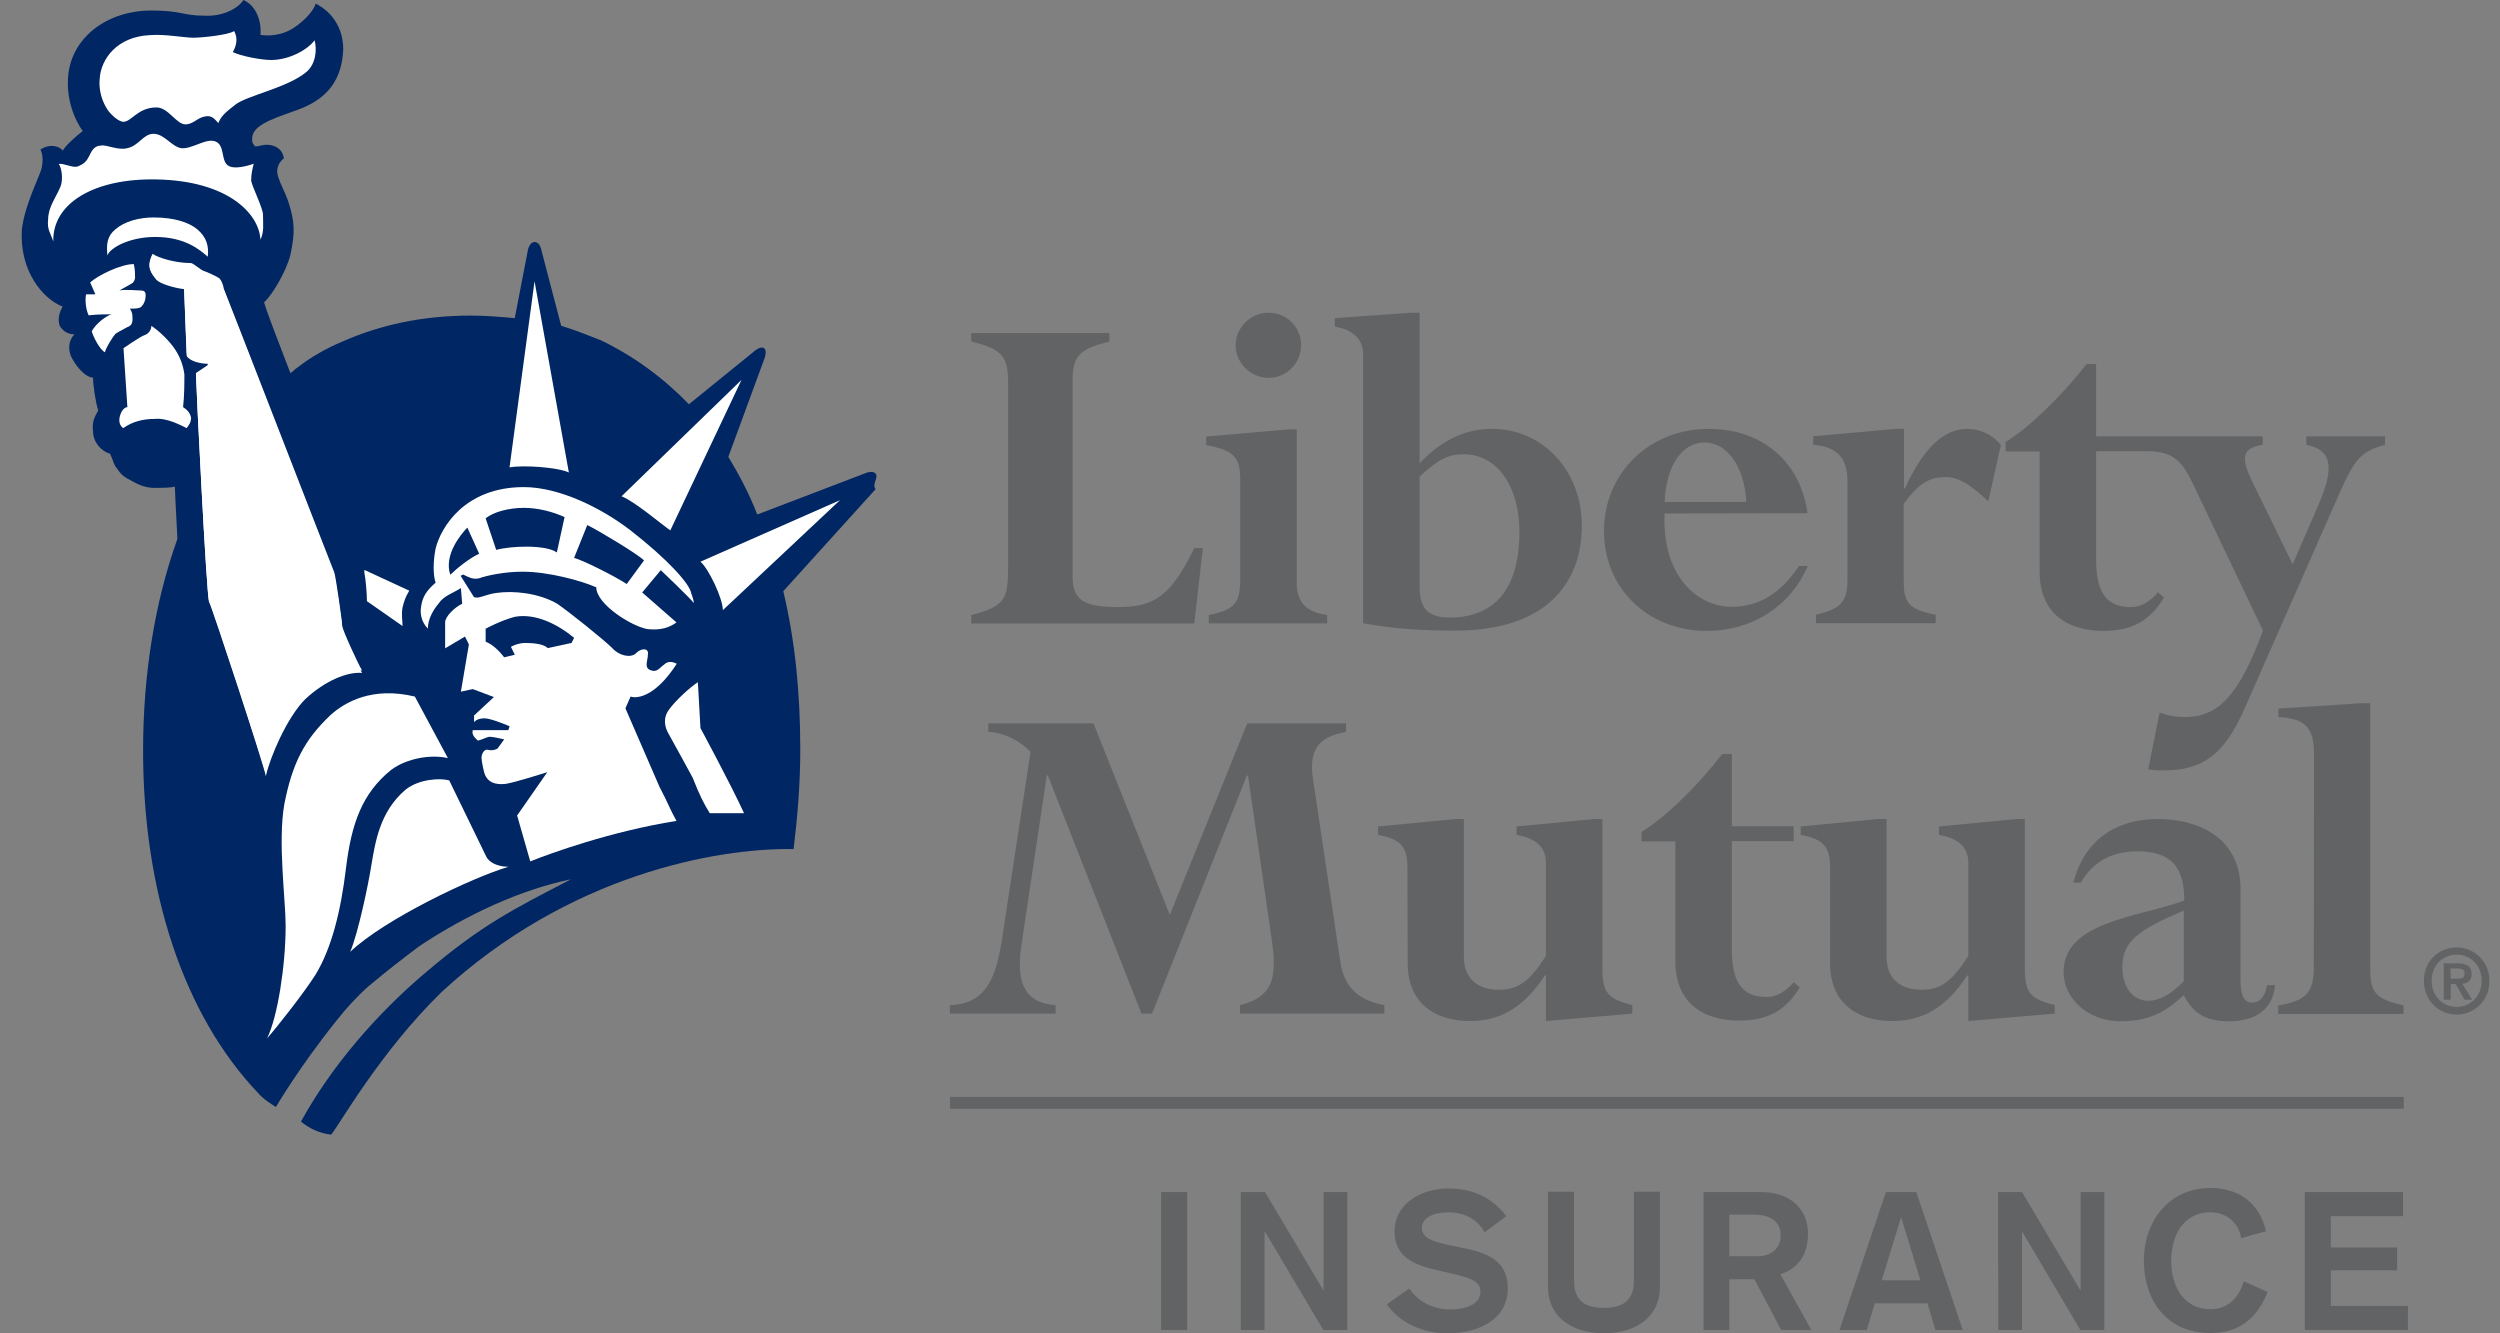 <?xml version="1.0" encoding="utf-8"?>
<svg xmlns="http://www.w3.org/2000/svg" width="105" height="56" viewBox="0 0 105 56" fill="none">
<rect x="0" y="0" width="105" height="56" fill="#808080" stroke="none"/>
<g clip-path="url(#clip0)">
<path d="M45.048 24.183C45.048 25.184 45.471 25.497 46.977 25.497C48.483 25.497 49.176 25.034 50.162 23.02H50.519L50.162 26.186H40.791V25.831C42.199 25.475 42.34 25.163 42.34 23.849V16.054C42.34 14.967 42.069 14.654 40.791 14.342V13.987H46.597V14.342C45.384 14.654 45.048 14.902 45.048 15.968V24.183Z" fill="#626365"/>
<path d="M54.463 24.494C54.463 25.28 54.863 25.721 55.741 25.829V26.184H50.769V25.829C51.841 25.625 52.09 25.323 52.09 24.332V20.144C52.09 19.186 51.819 18.917 50.66 18.691V18.335L54.105 18.034H54.463V24.494ZM53.282 13.135C54.04 13.135 54.647 13.738 54.647 14.491C54.647 15.245 54.04 15.87 53.282 15.87C52.523 15.87 51.895 15.245 51.895 14.491C51.906 13.738 52.534 13.135 53.282 13.135Z" fill="#626365"/>
<path d="M59.623 20.015C60.424 19.283 60.836 19.078 61.464 19.078C62.873 19.078 63.815 20.413 63.815 22.33C63.815 24.892 62.645 25.937 60.879 25.937C59.937 25.937 59.623 25.517 59.623 24.623V20.015ZM59.623 13.135H59.265L56.059 13.361V13.716C56.795 13.845 57.25 14.222 57.25 14.879V26.174C58.442 26.4 59.623 26.486 61.107 26.486C64.963 26.486 66.437 24.483 66.437 22.071C66.437 19.778 64.801 18.012 62.667 18.012C61.54 18.012 60.565 18.475 59.623 19.455V13.135Z" fill="#626365"/>
<path d="M69.913 21.082C69.978 19.585 70.628 18.584 71.592 18.584C72.556 18.584 73.271 19.628 73.347 21.082H69.913ZM75.915 21.555C75.622 19.391 74.008 18.013 71.765 18.013C69.274 18.013 67.367 19.865 67.367 22.309C67.367 24.71 69.209 26.498 71.69 26.498C73.596 26.498 75.21 25.453 75.925 23.773H75.557C74.799 24.915 73.878 25.485 72.73 25.485C71.256 25.485 69.794 24.15 69.913 21.566L75.915 21.555Z" fill="#626365"/>
<path d="M83.508 21.06C82.815 20.393 82.273 20.037 81.721 20.037C81.006 20.037 80.572 20.328 79.955 21.157V24.366C79.955 25.302 80.139 25.593 81.298 25.819V26.175H76.272V25.819C77.322 25.572 77.593 25.259 77.593 24.366V20.22C77.593 19.219 77.16 18.767 76.152 18.681V18.325L79.608 18.013H79.966V20.511H80.009C80.789 18.799 81.645 18.013 82.63 18.013C83.15 18.013 83.66 18.239 84.039 18.681L83.508 21.06Z" fill="#626365"/>
<path d="M96.866 18.326V18.682C97.873 18.886 98.101 19.511 97.386 21.18L96.292 23.699L94.612 20.264C94.125 19.263 94.125 18.811 95.035 18.682V18.326H90.463H90.323H88.037V15.29H87.636C86.52 16.711 85.22 17.96 84.234 18.563V18.962H85.664V24C85.664 25.788 86.856 26.498 88.351 26.498C89.532 26.498 90.301 26.079 90.886 25.099L90.637 24.873C90.258 25.314 89.9 25.497 89.488 25.497C88.373 25.497 88.037 24.744 88.037 23.473V18.951H90.16C91.308 18.951 91.655 19.371 92.153 20.426L95.046 26.488C94.082 29.072 93.248 30.116 91.774 30.116C91.46 30.116 91.2 30.095 90.702 29.933L90.225 32.313C90.518 32.356 90.691 32.356 90.897 32.356C92.532 32.356 93.432 31.667 94.277 29.75L98.263 20.706C98.913 19.252 99.162 18.962 100.17 18.682V18.326H96.866Z" fill="#626365"/>
<path d="M56.283 40.322C56.424 41.388 56.955 41.991 58.146 42.217V42.572H52.08V42.217C53.423 41.883 53.651 41.118 53.423 39.536L52.416 32.569H52.372L48.386 42.572H47.942L44.009 32.569H43.966L42.893 39.74C42.688 41.161 42.958 42.12 44.334 42.217V42.572H39.893V42.217C41.214 42.163 41.778 41.398 42.07 39.536L43.283 31.579C42.796 31.073 42.135 30.761 41.507 30.739V30.384H45.927L49.133 38.427L52.383 30.384H56.532V30.739C55.276 30.965 54.983 31.59 55.146 32.72L56.283 40.322Z" fill="#626365"/>
<path d="M59.112 36.423C59.112 35.551 58.819 35.239 57.877 35.066V34.711L61.127 34.399H61.484V40.192C61.484 41.128 62.091 41.57 62.958 41.57C63.748 41.57 64.236 41.236 64.929 40.148V36.229C64.929 35.583 64.507 35.206 63.694 35.066V34.711L66.944 34.399H67.302V40.654C67.302 41.699 67.518 41.947 68.558 42.216V42.571L64.929 42.883V40.967H64.886C64.008 42.302 63.023 42.883 61.744 42.883C60.109 42.883 59.123 41.99 59.123 40.482L59.112 36.423Z" fill="#626365"/>
<path d="M70.364 35.339H68.945V34.94C69.931 34.337 71.231 33.088 72.336 31.667H72.737V34.703H75.337V35.328H72.737V39.85C72.737 41.12 73.073 41.874 74.189 41.874C74.6 41.874 74.958 41.68 75.337 41.25L75.586 41.476C75.001 42.456 74.221 42.865 73.051 42.865C71.567 42.865 70.364 42.154 70.364 40.367V35.339Z" fill="#626365"/>
<path d="M76.864 36.423C76.864 35.551 76.571 35.239 75.629 35.066V34.711L78.879 34.399H79.236V40.192C79.236 41.128 79.843 41.57 80.699 41.57C81.5 41.57 81.977 41.236 82.67 40.148V36.229C82.67 35.583 82.248 35.206 81.435 35.066V34.711L84.685 34.399H85.043V40.654C85.043 41.699 85.26 41.947 86.299 42.216V42.571L82.67 42.883V40.967H82.627C81.75 42.302 80.764 42.883 79.486 42.883C77.85 42.883 76.864 41.99 76.864 40.482V36.423Z" fill="#626365"/>
<path d="M91.718 41.214C91.177 41.753 90.711 42.033 90.234 42.033C89.584 42.033 89.14 41.473 89.14 40.622C89.14 39.556 89.746 39.083 91.718 38.243V41.214ZM94.101 37.338C94.101 35.174 92.325 34.399 90.624 34.399C88.782 34.399 87.504 35.379 87.082 37.069H87.396C87.894 36.197 88.696 35.756 89.768 35.756C91.198 35.756 91.74 36.423 91.74 37.823C89.811 38.533 86.67 38.695 86.67 40.827C86.67 41.968 87.742 42.894 89.042 42.894C90.007 42.894 90.743 42.668 91.534 41.957L91.718 41.796C92.119 42.582 92.661 42.894 93.625 42.894C94.773 42.894 95.466 42.356 95.553 41.376H95.217C95.131 41.86 94.925 42.108 94.589 42.108C94.231 42.108 94.101 41.796 94.101 41.075V37.338Z" fill="#626365"/>
<path d="M97.189 31.677C97.189 30.568 96.832 30.18 95.694 30.116V29.76L99.194 29.534H99.551V40.667C99.551 41.712 99.778 41.959 100.948 42.228V42.584H95.684V42.228C96.843 42.045 97.179 41.669 97.179 40.667L97.189 31.677Z" fill="#626365"/>
<path d="M103.181 39.792C103.906 39.792 104.556 40.363 104.556 41.203C104.556 42.043 103.906 42.613 103.181 42.613C102.455 42.613 101.805 42.043 101.805 41.203C101.794 40.352 102.444 39.792 103.181 39.792ZM103.181 42.29C103.755 42.29 104.231 41.838 104.231 41.192C104.231 40.546 103.755 40.094 103.181 40.094C102.596 40.094 102.13 40.546 102.13 41.192C102.13 41.838 102.596 42.29 103.181 42.29ZM102.639 40.46H103.224C103.603 40.46 103.809 40.589 103.809 40.912C103.809 41.192 103.636 41.3 103.419 41.321L103.831 41.989H103.516L103.137 41.332H102.931V41.989H102.639V40.46ZM102.931 41.106H103.191C103.376 41.106 103.516 41.084 103.516 40.88C103.516 40.697 103.343 40.675 103.191 40.675H102.921L102.931 41.106Z" fill="#626365"/>
<path d="M100.958 46.07H39.902V46.566H100.958V46.07Z" fill="#626365"/>
<path d="M48.766 50.067H49.86V55.859H48.766V50.067Z" fill="#626365"/>
<path d="M52.124 50.067H53.132L55.58 54.191H55.591V50.067H56.587V55.859H55.58L53.132 51.736H53.11V55.859H52.113V50.067H52.124Z" fill="#626365"/>
<path d="M59.189 54.116C59.6 54.719 60.239 54.998 60.944 54.998C61.474 54.998 62.178 54.816 62.178 54.256C62.178 53.803 61.756 53.674 60.976 53.491L60.326 53.34C59.394 53.125 58.571 52.791 58.571 51.725C58.571 50.509 59.741 49.916 60.835 49.916C61.832 49.916 62.666 50.283 63.262 51.079L62.352 51.758C62.07 51.23 61.529 50.918 60.824 50.918C60.196 50.918 59.719 51.155 59.719 51.564C59.719 52.048 60.272 52.156 60.922 52.307L61.637 52.458C62.504 52.641 63.327 52.996 63.327 54.094C63.327 55.505 61.983 56 60.77 56C59.806 56 58.809 55.591 58.246 54.783L59.189 54.116Z" fill="#626365"/>
<path d="M69.717 54.069C69.717 55.254 68.775 55.997 67.366 55.997C65.958 55.997 65.016 55.254 65.016 54.069V50.053H66.11V53.779C66.11 54.489 66.413 54.931 67.366 54.931C68.32 54.931 68.623 54.478 68.623 53.779V50.053H69.717V54.069Z" fill="#626365"/>
<path d="M71.549 50.067H73.975C75.21 50.067 75.936 50.799 75.936 51.811C75.936 53.114 75.059 53.415 74.777 53.523L76.077 55.859H74.81L73.683 53.728H72.632V55.859H71.549V50.067ZM72.643 52.759H73.835C74.387 52.759 74.788 52.436 74.788 51.886C74.788 51.359 74.43 51.014 73.661 51.014H72.632V52.759H72.643Z" fill="#626365"/>
<path d="M79.208 50.067H80.486L82.436 55.859H81.288L80.952 54.74H78.742L78.406 55.859H77.258L79.208 50.067ZM79.847 51.122L79.034 53.771H80.659L79.847 51.122Z" fill="#626365"/>
<path d="M83.918 50.067H84.925L87.374 54.191H87.385V50.067H88.381V55.859H87.374L84.936 51.736H84.925V55.859H83.929L83.918 50.067Z" fill="#626365"/>
<path d="M94.125 52.004C94.038 51.358 93.508 50.916 92.836 50.916C91.677 50.916 91.189 51.939 91.189 52.951C91.189 53.964 91.677 54.986 92.836 54.986C93.594 54.986 94.028 54.491 94.244 53.813L95.241 54.265C94.775 55.428 93.995 55.988 92.836 55.988C90.973 55.988 90.041 54.577 90.041 52.941C90.041 51.304 91.092 49.894 92.836 49.894C94.006 49.894 94.894 50.507 95.176 51.713L94.125 52.004Z" fill="#626365"/>
<path d="M96.801 50.067H100.928V51.079H97.895V52.393H100.679V53.351H97.895V54.847H101.134V55.859H96.801V50.067Z" fill="#626365"/>
<path d="M36.787 19.909C36.678 19.747 36.397 19.855 36.397 19.855L31.803 21.61C31.468 20.727 31.023 19.909 30.59 19.187L32.085 15.117C32.085 15.117 32.248 14.73 32.085 14.622C31.923 14.514 31.641 14.784 31.641 14.784L28.933 16.98C27.882 15.882 26.604 14.945 25.228 14.288C24.675 14.073 24.123 13.847 23.57 13.685L22.736 10.498C22.736 10.498 22.682 10.165 22.454 10.165C22.238 10.165 22.173 10.498 22.173 10.498L21.62 13.362C21.014 13.309 20.407 13.255 19.79 13.255C17.742 13.255 15.976 13.642 14.362 14.353C13.701 14.633 13.03 15.01 12.477 15.451C12.369 15.505 12.315 15.613 12.195 15.666C11.643 14.235 11.199 13.082 11.091 12.695C11.426 12.415 12.033 11.37 12.195 10.714C12.412 9.723 12.358 9.282 12.141 8.571C11.979 8.022 11.643 7.527 11.643 7.193C11.643 6.913 11.806 6.751 11.925 6.644C11.87 6.31 11.643 6.148 11.372 6.095C11.091 6.041 10.928 6.148 10.711 6.148C10.657 6.041 10.549 6.041 10.603 5.707C10.711 5.158 11.816 4.878 12.65 4.555C13.755 4.113 14.362 3.349 14.416 2.079C14.416 1.142 13.918 0.485 13.257 0.151C13.149 0.539 12.596 1.034 12.206 1.249C11.816 1.465 11.318 1.529 10.939 1.465C10.993 0.83 10.722 0.216 10.224 0C10.061 0.28 9.444 0.711 8.566 0.657C7.678 0.657 7.624 0.442 6.356 0.442C4.526 0.442 3.042 1.54 2.868 3.134C2.76 4.178 3.15 5.061 3.475 5.502C3.258 5.664 2.695 6.159 2.641 6.331C2.532 6.17 2.142 5.998 1.698 6.278C1.807 6.493 1.807 6.773 1.752 7.053C1.698 7.333 1.037 8.593 0.918 9.637C0.81 11.392 1.807 12.555 2.63 12.878C2.467 13.158 2.413 13.481 2.522 13.707C2.63 13.868 2.803 14.041 3.128 14.041C2.912 14.256 2.847 14.59 2.966 14.924C3.128 15.311 3.572 15.86 3.908 15.86C3.908 16.194 4.017 16.905 4.125 17.238C4.017 17.454 3.843 17.68 3.908 18.121C3.908 18.563 4.244 18.95 4.623 19.058C4.732 19.273 4.786 19.553 4.905 19.661C5.013 19.823 5.122 19.995 5.457 20.156C5.739 20.318 6.064 20.49 6.454 20.49C6.844 20.49 7.169 20.49 7.342 20.436C7.342 20.544 7.396 21.535 7.451 22.633C6.508 25.271 6.01 28.296 6.01 31.537C6.01 37.362 7.667 42.595 10.874 45.943C10.874 45.943 11.036 46.159 11.589 46.492C11.589 46.492 12.585 44.791 14.135 42.864C14.525 42.369 14.969 41.873 15.467 41.432C16.247 40.775 16.962 40.226 17.623 39.731C19.616 38.406 21.88 37.362 23.982 36.931C21.544 38.191 20.223 38.859 17.948 40.786C16.507 41.992 14.243 44.199 12.64 47.106C12.976 47.386 13.42 47.601 13.907 47.655C14.243 47.268 15.955 44.188 18.555 41.658C23.863 36.759 30.059 35.607 33.331 35.661C33.493 34.336 33.612 32.915 33.612 31.483C33.612 29.114 33.396 26.918 32.898 24.829L36.776 20.544C36.613 20.35 36.895 20.07 36.787 19.909Z" fill="#002663"/>
<path d="M7.841 17.982C7.625 17.874 7.007 17.541 6.509 17.594C6.011 17.594 5.566 17.702 5.176 17.982C5.014 17.874 4.96 17.648 5.068 17.379C5.176 17.099 5.35 17.099 5.35 17.099L5.187 14.623C5.187 14.623 5.902 14.127 6.076 14.074C6.238 14.02 6.357 13.858 6.357 13.686C6.693 13.901 7.137 14.343 7.354 14.677C7.571 15.01 7.69 15.333 7.744 15.721C7.744 16.109 7.744 16.604 7.69 17.099C7.852 17.207 7.971 17.314 8.026 17.541C8.015 17.767 7.95 17.821 7.841 17.982Z" fill="white"/>
<path d="M30.36 25.626C30.36 25.131 29.754 23.871 29.418 23.591L35.279 21.007L30.36 25.626Z" fill="white"/>
<path d="M17.188 24.808C17.025 25.088 16.971 25.249 16.906 25.518C16.852 25.852 16.906 26.014 16.906 26.294L15.411 25.249C15.411 24.915 15.357 24.312 15.303 24.043C15.303 23.989 15.303 23.936 15.303 23.936L17.188 24.808Z" fill="white"/>
<path d="M8.783 25.239C8.675 25.077 8.23 16.001 8.23 15.667L8.729 15.333V15.225C8.393 15.225 7.949 15.064 7.84 14.838L7.732 12.092C7.234 12.038 6.735 11.877 6.573 11.705C6.356 11.489 6.129 11.209 6.41 10.66C6.627 10.822 7.353 11.048 8.014 11.048C8.122 11.048 8.404 11.328 8.566 11.382C8.729 11.435 9.065 11.597 9.173 11.662C9.281 11.715 9.39 11.995 9.39 12.103C9.444 12.211 13.983 23.925 14.037 24.033C14.091 24.14 14.373 26.122 14.373 26.283C14.373 26.445 15.088 27.984 15.207 28.157C14.6 28.157 13.604 28.49 12.824 29.255C12.044 30.03 11.329 31.731 11.166 32.496C11.112 32.173 8.891 25.411 8.783 25.239Z" fill="white"/>
<path d="M14.532 36.459C14.315 38.279 13.925 39.819 13.264 40.917C12.82 41.628 11.661 43.114 11.217 43.609C11.661 42.726 11.997 40.529 11.997 38.882C11.997 37.784 11.661 35.361 11.943 33.768C12.278 32.066 12.777 31.076 13.882 30.032C14.488 29.483 15.648 28.826 17.424 29.256L18.811 31.84C18.096 31.679 17.099 31.84 16.427 32.336C15.203 33.326 14.759 34.597 14.532 36.459Z" fill="white"/>
<path d="M14.707 39.979C15.043 39.204 15.487 37.061 15.595 36.351C15.758 35.414 15.931 34.1 17.036 33.164C17.589 32.722 18.477 32.668 18.867 32.776L20.416 35.963C20.579 36.297 21.023 36.404 21.358 36.404C19.853 36.846 16.137 38.612 14.707 39.979Z" fill="white"/>
<path d="M28.097 29.804C27.816 30.192 27.935 30.58 28.097 30.849C28.26 31.129 29.094 32.668 29.094 32.668C29.375 33.379 29.538 33.713 29.809 34.154C30.253 34.154 30.751 34.154 31.25 34.154C30.697 32.948 29.419 30.58 29.419 30.58L29.311 28.652C28.975 28.868 28.368 29.428 28.097 29.804Z" fill="white"/>
<path d="M21.4 19.63C22.007 19.522 23.448 19.63 23.892 19.845L22.451 11.813L21.4 19.63Z" fill="white"/>
<path d="M9.39 12.155C9.335 12.047 9.281 11.768 9.173 11.714C9.01 11.66 8.729 11.498 8.566 11.434C8.404 11.38 8.122 11.1 8.014 11.1C7.407 11.1 6.681 10.885 6.41 10.712C6.129 11.208 6.356 11.488 6.573 11.757C6.735 11.918 7.288 12.091 7.732 12.144L7.84 14.944C7.949 15.159 8.393 15.278 8.729 15.278V15.385L8.23 15.719C8.23 16.053 8.675 25.119 8.783 25.291C8.891 25.452 11.112 32.225 11.166 32.602C11.329 31.826 12.055 30.125 12.824 29.361C13.658 28.586 14.589 28.209 15.207 28.263C15.099 28.101 14.373 26.561 14.373 26.389C14.373 26.228 14.091 24.3 14.037 24.139C13.983 23.977 9.444 12.317 9.39 12.155Z" fill="white"/>
<path d="M6.516 9.952C7.784 9.952 8.401 10.501 8.726 10.781C8.781 10.339 8.672 9.952 8.282 9.629C7.946 9.349 7.34 9.133 6.451 9.133C5.845 9.133 5.238 9.295 4.848 9.629C4.512 9.909 4.458 10.232 4.512 10.727C4.631 10.393 5.466 9.952 6.516 9.952Z" fill="white"/>
<path d="M4.188 3.296C4.134 3.791 4.297 4.286 4.524 4.62C4.632 4.781 4.968 5.115 5.185 5.115C5.521 5.115 5.792 4.512 6.571 4.512C7.07 4.512 7.406 5.223 7.785 5.223C8.121 5.223 8.283 4.943 8.619 4.889C8.901 4.835 9.009 4.997 9.171 5.169C9.28 4.889 9.453 4.728 9.886 4.394C10.385 4.006 12.096 3.683 12.876 3.016C13.266 2.682 13.32 2.079 13.212 1.691C12.931 2.079 12.161 2.52 11.381 2.52C10.991 2.52 10.114 2.359 9.778 2.187C9.941 1.907 9.995 1.584 9.832 1.304C9.616 1.465 8.5 1.584 8.121 1.584C7.731 1.584 6.907 1.422 6.29 1.476C4.914 1.541 4.242 2.477 4.188 3.296Z" fill="white"/>
<path d="M6.572 7.536C9.562 7.59 10.884 8.968 10.938 10.066C11.101 9.733 11.046 9.41 11.046 9.022C11.046 8.742 10.602 7.87 10.548 7.59C10.548 7.31 10.602 7.095 10.656 6.879C10.494 6.933 9.822 7.159 9.551 6.933C9.281 6.707 9.443 6.104 9.053 5.943C8.663 5.781 8.057 6.276 7.612 6.223C7.222 6.169 6.897 5.62 6.453 5.62C6.009 5.62 5.847 6.115 5.348 6.223C4.958 6.33 4.46 6.061 4.243 6.115C3.962 6.115 3.853 6.33 3.745 6.556C3.637 6.772 3.528 6.89 3.247 6.998C3.03 7.052 2.64 6.836 2.467 6.89C2.575 6.998 2.683 7.547 2.521 7.881C2.358 8.268 2.022 8.71 2.022 9.205C1.968 9.646 2.131 9.808 2.239 10.142C2.196 8.527 3.972 7.482 6.572 7.536Z" fill="white"/>
<path d="M4.687 13.201C4.471 13.255 4.027 13.589 3.853 13.912C3.907 14.127 4.189 14.687 4.406 14.795C4.46 14.579 4.742 14.138 4.85 14.019C5.012 13.912 5.24 13.804 5.348 13.739C5.511 13.686 5.565 13.578 5.565 13.406C5.565 13.233 5.565 13.126 5.457 12.964C5.619 12.964 5.901 12.964 5.955 12.857C6.063 12.749 6.117 12.577 6.117 12.415C6.117 12.254 6.063 12.2 5.901 12.2C5.738 12.2 5.24 12.146 5.012 12.2C5.012 12.2 5.402 11.985 5.511 11.92C5.619 11.866 5.673 11.758 5.673 11.64C5.673 11.532 5.673 11.306 5.619 11.091C5.067 11.091 4.07 11.586 3.788 11.866L4.005 12.361H3.615C3.561 12.641 3.615 13.018 3.723 13.244C4.081 13.201 4.471 13.201 4.687 13.201Z" fill="white"/>
<path d="M29.031 24.916C28.977 24.528 28.034 23.483 26.485 22.278C25.272 21.341 23.495 20.458 22 20.458C19.509 20.458 18.512 22.159 18.295 23.042C18.187 23.591 18.187 24.14 18.295 24.474C17.905 24.808 17.743 25.077 17.689 25.465C17.634 25.745 17.689 26.121 17.97 26.401C17.97 26.014 18.187 25.626 18.415 25.357C18.631 25.023 19.021 24.916 19.357 24.7L19.411 25.357C19.075 25.518 18.696 25.906 18.696 26.132V27.23L19.53 26.735L19.693 27.069L19.357 29.05L19.855 28.942L20.744 29.276L19.91 30.051V30.331C19.91 30.331 20.018 30.17 20.354 30.17C20.635 30.17 21.404 30.504 21.404 30.504L21.35 30.665H21.014H19.855C19.801 30.881 19.964 30.999 20.072 31.107C20.289 31.053 20.462 30.945 20.57 30.945C20.679 30.945 20.96 30.999 21.177 31.053L20.895 31.44C20.895 31.44 20.733 31.548 20.505 31.494C20.343 31.44 20.224 31.656 20.224 31.828C20.224 31.989 20.332 32.431 20.332 32.431C20.494 33.034 21.112 32.926 21.22 32.926C21.61 32.872 22.986 32.431 22.986 32.431L21.719 34.251L22.271 36.178C23.105 35.844 25.651 34.918 28.413 34.477C28.132 33.981 28.078 33.766 27.698 33.045L26.268 29.75L26.485 29.255C26.821 29.362 27.265 29.147 27.59 28.867C27.926 28.587 28.251 28.156 28.424 27.877C28.208 27.769 28.034 27.769 27.872 27.93C27.709 28.038 27.59 28.264 27.319 28.146C27.038 28.038 27.211 27.758 27.211 27.489C27.265 27.209 26.929 27.209 26.713 27.435C26.496 27.65 25.998 27.543 25.716 27.22C25.38 26.886 23.885 25.68 23.387 25.346C22.607 24.905 21.556 24.797 20.841 24.905C20.397 24.959 20.061 25.185 19.899 25.066L19.346 24.183L19.454 24.13C19.671 24.237 19.845 24.345 20.115 24.291C20.397 24.183 21.166 24.011 21.946 24.011C23.051 24.011 24.438 24.399 25.044 24.668C25.044 25.378 26.539 26.315 27.2 26.423C27.753 26.477 28.088 26.369 28.413 26.143L26.973 24.883L27.753 23.947C27.753 23.947 28.966 25.099 29.139 25.325C29.15 25.292 29.096 25.077 29.031 24.916ZM20.408 26.401C20.408 26.401 21.014 26.068 21.621 25.906C22.509 25.745 23.452 26.24 24.113 26.789L24.004 27.004L23.008 27.22C22.845 27.058 22.455 27.004 22.065 27.004C21.729 27.004 21.459 27.166 21.459 27.166L21.621 27.5L21.177 27.607C20.96 27.327 20.679 27.058 20.397 26.951V26.401H20.408ZM18.913 24.14C18.631 23.311 19.357 22.439 19.628 22.159L20.126 23.257C19.736 23.43 19.184 23.871 18.913 24.14ZM23.387 23.204C22.943 22.87 21.448 22.924 20.841 23.096L20.397 21.772C20.733 21.492 21.394 21.33 22 21.33C22.607 21.33 23.213 21.492 23.712 21.718L23.387 23.204ZM26.323 24.528C25.716 24.14 24.492 23.537 24.113 23.43L24.665 22.052C25.109 22.267 26.767 23.257 27.049 23.537L26.323 24.528Z" fill="white"/>
<path d="M26.105 20.844C26.658 21.059 27.817 22.05 28.153 22.276L31.143 15.956L26.105 20.844Z" fill="white"/>
</g>
<defs>
<clipPath id="clip0">
<rect width="103.646" height="55.999" fill="white" transform="translate(0.91 0)"/>
</clipPath>
</defs>
</svg>